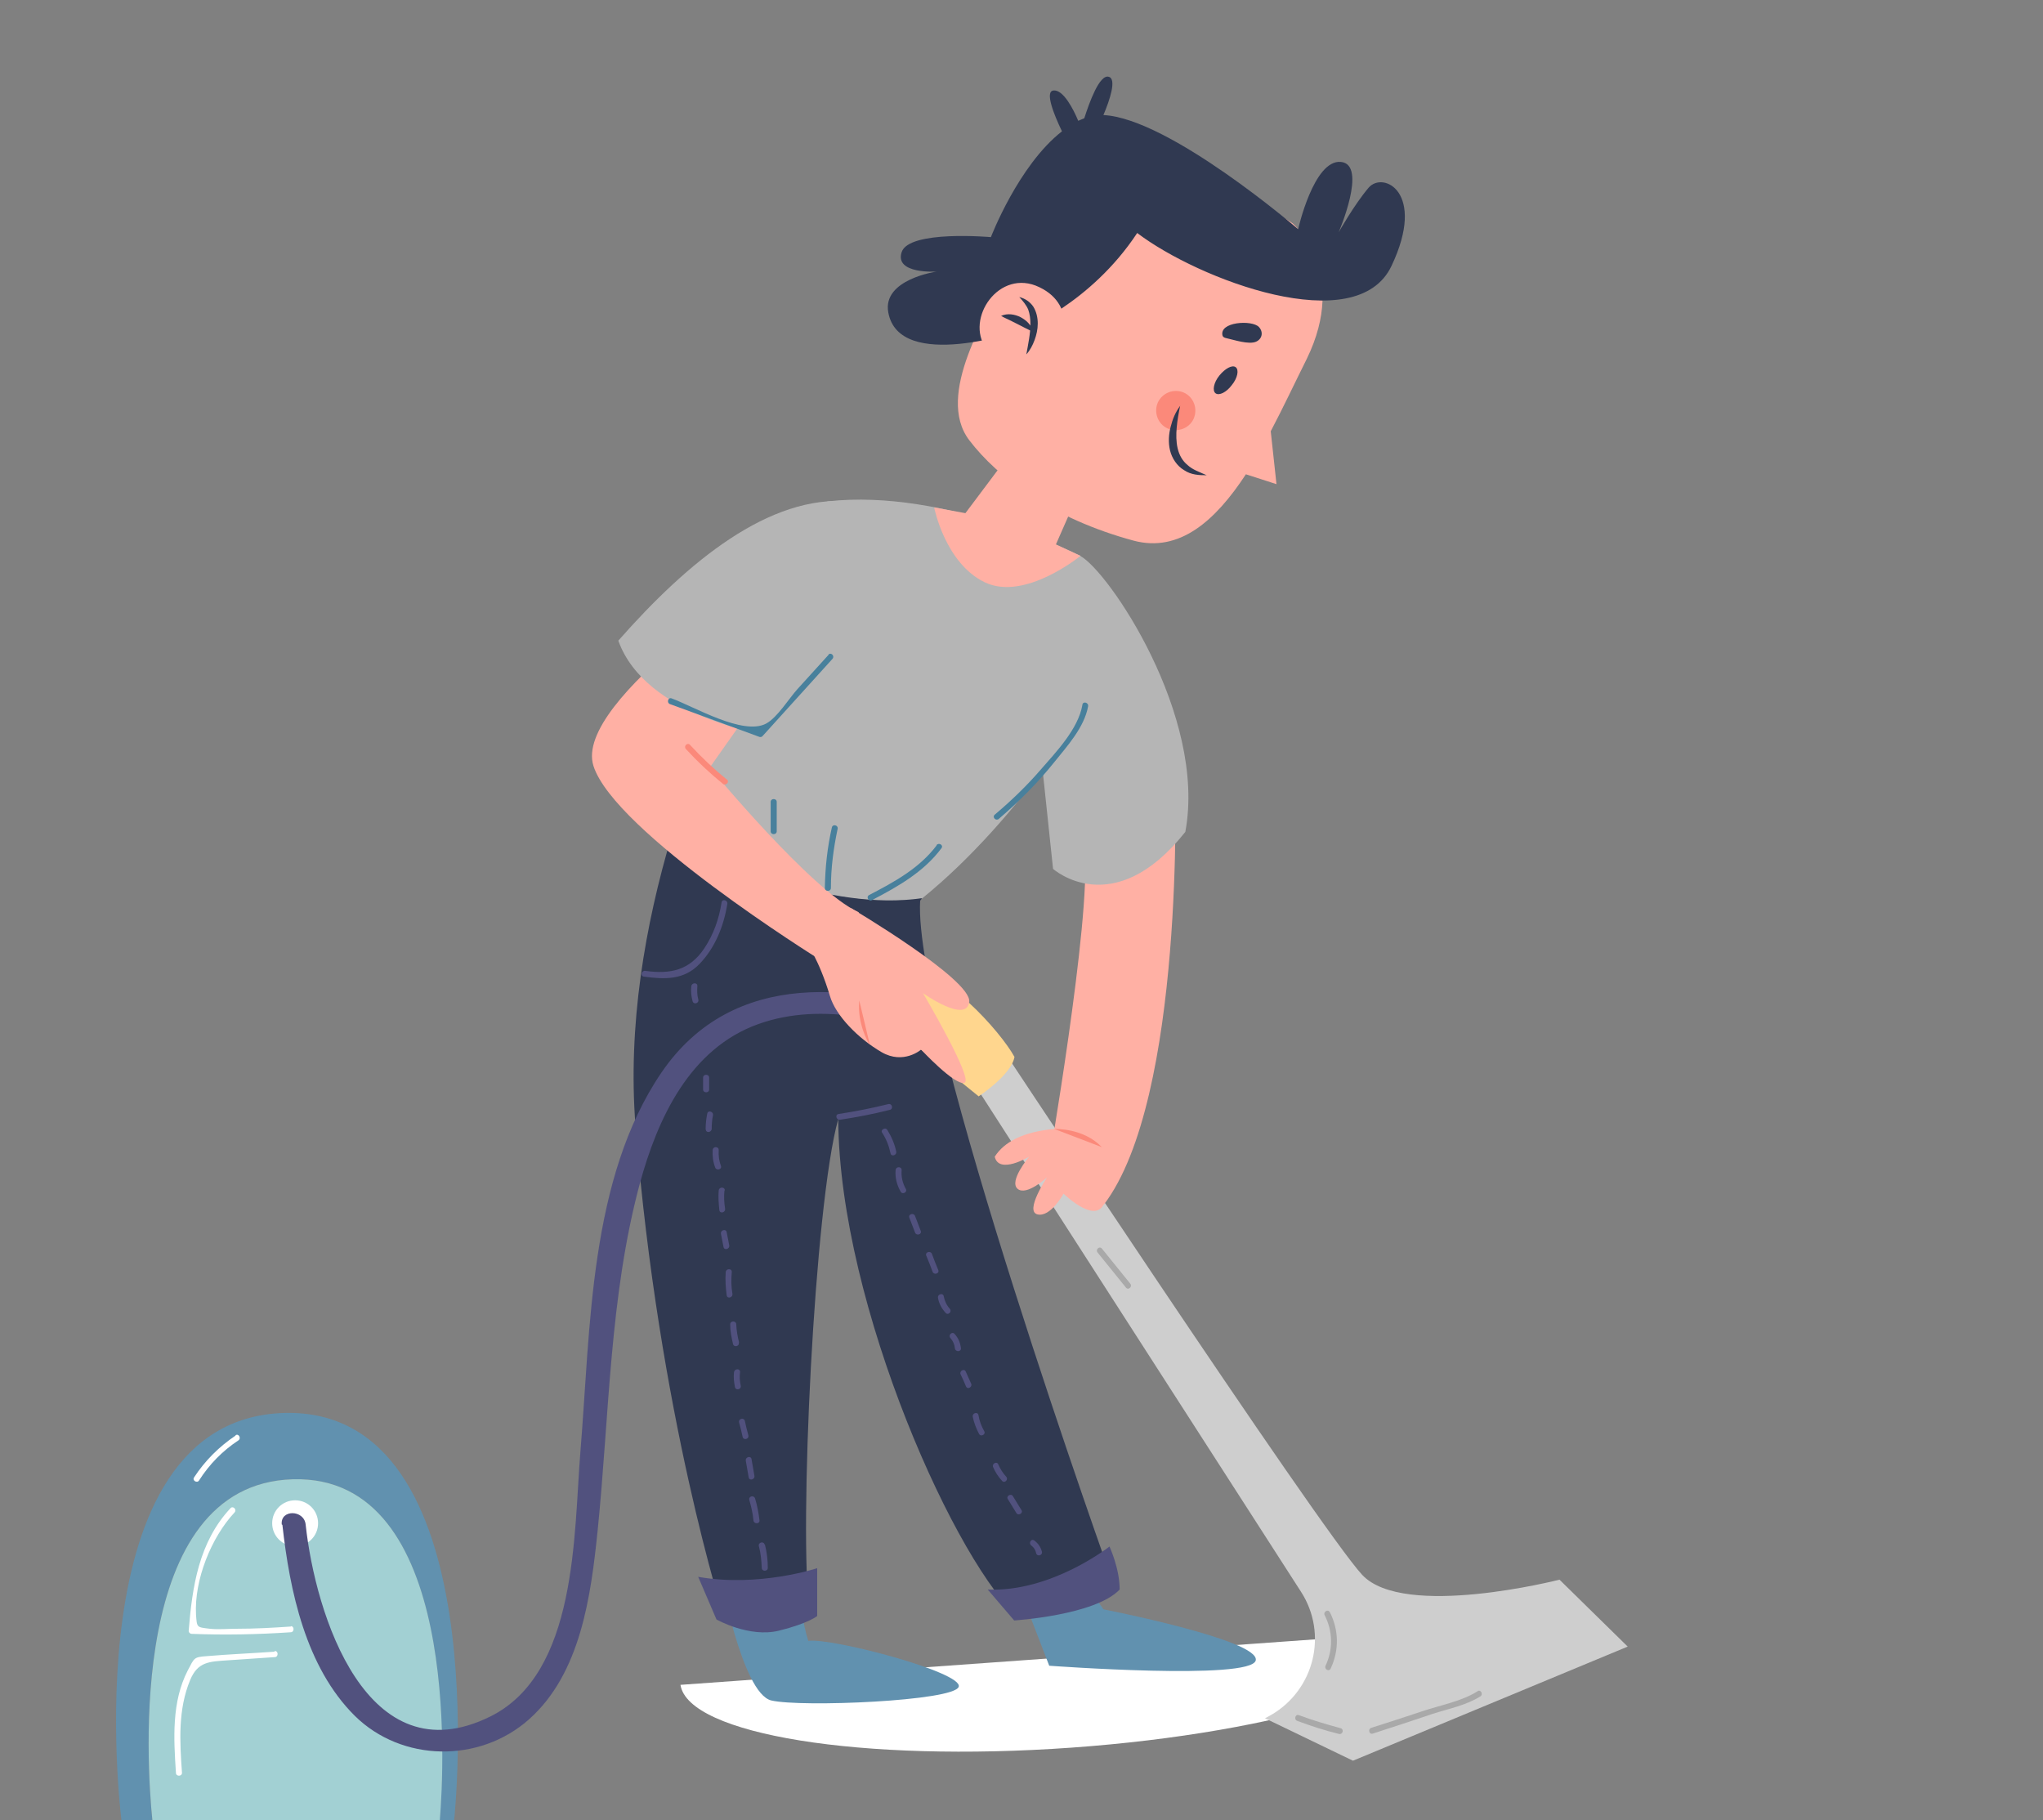 <?xml version="1.0" encoding="UTF-8"?>
<svg id="Capa_1" xmlns="http://www.w3.org/2000/svg" xmlns:xlink="http://www.w3.org/1999/xlink" version="1.1" viewBox="0 0 641 571">
  <rect x="0" y="0" width="641" height="571" fill="#808080" stroke="none"/>
  <!-- Generator: Adobe Illustrator 29.5.1, SVG Export Plug-In . SVG Version: 2.1.0 Build 141)  -->
  <defs>
    <style>
      .st0 {
        fill: #a2d0d3;
      }

      .st1 {
        fill: #303951;
      }

      .st2 {
        fill: #a9a9a9;
      }

      .st3 {
        fill: #48809c;
      }

      .st4 {
        fill: #b5b5b5;
      }

      .st5 {
        fill: #cecece;
      }

      .st6 {
        fill: #ffb0a4;
      }

      .st7, .st8 {
        isolation: isolate;
      }

      .st8 {
        fill: url(#Degradado_sin_nombre);
        mix-blend-mode: multiply;
      }

      .st9 {
        fill: #ffd68e;
      }

      .st10 {
        fill: #fff;
      }

      .st11 {
        fill: #fb897a;
      }

      .st12 {
        fill: #51517e;
      }

      .st13 {
        fill: #6191af;
      }
    </style>
    <radialGradient id="Degradado_sin_nombre" data-name="Degradado sin nombre" cx="-1892.8" cy="5061.4" fx="-1935.7" fy="5061.4" r="56.4" gradientTransform="translate(4197.9 -2363.2) rotate(-4.1) scale(2.1 .5)" gradientUnits="userSpaceOnUse">
      <stop offset="0" stop-color="#333"/>
      <stop offset="0" stop-color="#505050"/>
      <stop offset=".2" stop-color="#7e7e7e"/>
      <stop offset=".3" stop-color="#a6a6a6"/>
      <stop offset=".4" stop-color="#c6c6c6"/>
      <stop offset=".6" stop-color="#dfdfdf"/>
      <stop offset=".7" stop-color="#f1f1f1"/>
      <stop offset=".8" stop-color="#fbfbfb"/>
      <stop offset="1" stop-color="#fff"/>
    </radialGradient>
  </defs>
  <g class="st7">
    <g id="Capa_11" data-name="Capa_1">
      <path class="st8" d="M454.8,511.3c-.1,15.8-52.7,32.3-118.6,37s-120.3-4.1-122.7-19.7l241.3-17.3h0Z"/>
      <g>
        <g>
          <path class="st5" d="M308.4,319.8l-7.6,12.7,107.4,166.9c8.5,13.2,4.2,30.7-9.3,38.6l-2,1.1,27.6,13.3,86.2-35.8-21.4-21s-48.8,12.5-61.9-1.5c-13.1-14-119.1-174.4-119.1-174.4h0Z"/>
          <path class="st2" d="M417.2,505.8c-.5-1.1-2.1-.1-1.6.9,2.6,5.1,2.7,10.8.3,15.9-.5,1.1,1.1,2,1.6.9,2.7-5.8,2.6-12.1-.3-17.8h0Z"/>
          <path class="st2" d="M420.6,542.2c-4.4-1.2-8.8-2.5-13.1-4.1-1.1-.4-1.6,1.4-.5,1.8,4.3,1.6,8.6,3,13.1,4.1,1.2.3,1.7-1.5.5-1.8Z"/>
          <path class="st2" d="M463.6,530.6c-4.8,3.1-11.7,4.4-17.1,6.2-5.4,1.8-10.9,3.6-16.3,5.3-1.1.4-.6,2.2.5,1.8,6.3-2,12.5-4.1,18.8-6.2,5-1.6,10.6-2.7,15-5.5,1-.7,0-2.3-.9-1.6h0Z"/>
          <path class="st2" d="M354.6,402.7c-3-3.7-5.9-7.3-8.9-11-.8-.9-2.1.4-1.3,1.3,3,3.7,5.9,7.3,8.9,11,.8.9,2.1-.4,1.3-1.3Z"/>
        </g>
        <path class="st13" d="M225.8,493s6.9,38.3,16.2,40.5c9.3,2.2,57.4.2,58.8-4.3,1.5-4.5-39.7-15.4-47.2-14.4-3.7-11.5-3-29.2-3-29.2l-24.8,7.4h0Z"/>
        <path class="st13" d="M316,488.4l13.2,34.2s63.5,4.7,64.8-1.7-47.8-16-47.8-16l-20.1-29-10.1,12.6h0Z"/>
        <path class="st4" d="M289.4,281.8c31.2-25.3,53-62.8,53-62.8l-3.4-44.6s-42.2-21.3-79.3-17.1c-17.4,11.3-8.4,14.1-8.4,14.1,0,0-25.1,38.9-40.6,91,14.7,7.8,49.2,23.7,78.6,19.5h0Z"/>
        <path class="st1" d="M288.7,282.6c.2-.3.4-.5.6-.8-29.4,4.2-63.9-11.7-78.6-19.5-8.3,27.9-13.8,59.5-11.3,91,7.2,90.5,27.9,154.6,27.9,154.6,0,0,6.7,5.3,26.7-2.2-3.4-25.2,1.5-127.9,9-154.6.3,58.8,37.8,141.1,57.2,156.9,17.5-1.7,29.1-11.2,29.1-11.2,0,0-62.9-175.3-60.6-214.2h0Z"/>
        <path class="st6" d="M405.6,70.1c-11.9-8.2-56.2-24.8-56.2-24.8,0,0-27.1,28.8-33.3,40.9s-22.8,37.7-12,51.9c8.9,11.7,26,24.6,51.5,31.5,14.5,3.9,25.8-6.3,35.3-20.8l9.6,3.1-1.8-16.6c4-7.6,7.7-15.5,11.3-22.7,13.3-27.2-4.3-42.4-4.3-42.4h0Z"/>
        <path class="st6" d="M368.7,244.8s3.1,99.8-22.4,133.2c-6.3-6.2-17.7-10.4-17.7-10.4,0,0,13.8-79.4,11.7-100.3-2-20,28.4-22.5,28.4-22.5h0Z"/>
        <path class="st1" d="M386.5,120.8c-1.7,2.3-4,3.4-5.1,2.6-1.1-.8-.6-3.4,1.2-5.6s4-3.4,5.1-2.6.6,3.4-1.2,5.6Z"/>
        <path class="st11" d="M375,129.6c-.4,3.4-3.5,5.7-6.9,5.3-3.4-.4-5.7-3.5-5.3-6.9.4-3.3,3.5-5.7,6.9-5.3,3.4.4,5.7,3.5,5.3,6.9h0Z"/>
        <path class="st4" d="M325.2,223.4l5.2,49.2s18.9,16.9,41.5-11.6c6.8-36.4-24.2-82-33-86.6-8.8-4.6-13.8,49-13.8,49h0Z"/>
        <path class="st1" d="M429.4,58.9c-4.5,5.3-9.4,14-9.4,14,0,0,9.2-21.3.7-22.1-8.5-.8-13.4,21.1-13.4,21.1,0,0-40.4-34.8-61.1-35.8,2-4.7,4.2-11.3,1.7-12-2.9-.9-6.1,8-7.7,13-.6.3-1.3.5-1.9.8-1.5-3.6-4.7-9.9-7.8-9.5-2.7.3.1,7.4,2.7,12.8-13.7,10.7-22.3,33.2-22.3,33.2,0,0-25.7-2.3-28,4.7-2.3,7,11,6.1,11,6.1,0,0-17.1,2.4-15.2,12.8,3.4,18.9,41.9,5.6,41.9,5.6,0,0,21.5-8.2,36.2-30.5,19.2,14.6,68.9,33.5,79.8,10.3,11-23.2-2.7-29.8-7.2-24.5h0Z"/>
        <g>
          <path class="st6" d="M332.7,109.8s6-13.7-6.6-19.7c-12.6-6.1-23.4,9.9-16.7,19.2,6.7,9.3,17.8,9.9,23.3.5Z"/>
          <path class="st1" d="M322,111.2c1.2-1.3,2-2.9,2.6-4.5.6-1.6,1-3.4,1-5.2,0-1.8-.4-3.7-1.4-5.3-1.1-1.6-2.7-2.6-4.4-3,1.2,1.3,2.2,2.5,2.8,3.9.5,1.4.7,2.9.7,4.5,0,3.1-.7,6.3-1.3,9.7h0Z"/>
          <path class="st1" d="M324.3,104.1c-.3-1.1-.9-1.9-1.6-2.7-.7-.8-1.6-1.4-2.5-1.9-1.8-.9-4.1-1.3-6.1-.4,1,.6,1.8.9,2.6,1.3.8.4,1.6.8,2.4,1.2,1.6.8,3.2,1.7,5.1,2.5h0Z"/>
        </g>
        <path class="st6" d="M339,153.3l-7.7,17.5,7.7,3.6s-17.4,14.3-30,8.3c-12.5-6-15.9-23.5-15.9-23.5l9.8,1.8,15-20,21,12.4h0Z"/>
        <path class="st6" d="M237.5,219.8l-14.8,21s32,38.8,46.7,45.4c1.7,14.7-12.6,14.6-12.6,14.6,0,0-64-39.8-70.6-60.5s59-62.5,59-62.5l-7.7,42h0Z"/>
        <path class="st4" d="M264.8,187l-24.7,43.5s-37.6-5.7-46.1-29.5c21.9-24.9,47.4-45.8,72.6-43.7,5.5,15-1.7,29.7-1.7,29.7h0Z"/>
        <path class="st6" d="M335.6,354.1s-17.3-1-23.5,8.8c1.3,5.7,10.8,0,10.8,0,0,0-6.5,7.7-3.6,10.1,2.8,2.3,9.2-3.6,9.2-3.6,0,0-7.1,10.6-3,11.6,4.1,1,8.2-6.5,8.2-6.5,0,0,9.5,9.3,12.5,3.5,3-5.8-4.7-21.6-10.7-23.9h0Z"/>
        <path class="st1" d="M383.6,105.3c.1.5.7.7,1.2.8,2.3.5,7,2.1,9.3,1.1,2-.9,2.3-3.1.9-4.6-2.1-2.3-12.7-1.7-11.4,2.8Z"/>
        <path class="st3" d="M260,205.4c-3.3,3.6-6.5,7.2-9.8,10.8-2.7,3-6.3,8.9-9.8,10.8-7.2,3.9-22.6-5.3-29.7-7.9-1.1-.4-1.6,1.4-.5,1.8,9.4,3.4,18.8,6.9,28.1,10.3.3.1.7,0,.9-.2,7.3-8.1,14.7-16.2,22-24.3.8-.9-.5-2.2-1.3-1.3Z"/>
        <path class="st3" d="M293.9,265.2c-5.4,7.2-13.3,11.5-21.2,15.6-1.1.6-.1,2.2.9,1.6,8.2-4.3,16.2-8.8,21.8-16.3.7-1-.9-1.9-1.6-.9h0Z"/>
        <path class="st3" d="M261,259.6c-1.4,6.2-2.1,12.5-2.2,19,0,1.2,1.9,1.2,1.9,0,0-6.2.8-12.4,2.1-18.5.3-1.2-1.5-1.7-1.8-.5h0Z"/>
        <path class="st3" d="M241.8,251.6v9.2c0,1.2,1.9,1.2,1.9,0v-9.2c0-1.2-1.9-1.2-1.9,0h0Z"/>
        <path class="st3" d="M339.6,221.2c-1.3,7.5-8.3,14.8-13.1,20.3-4.4,5.1-9.3,9.8-14.4,14.1-.9.8.4,2.1,1.3,1.3,6.3-5.4,12.2-11.3,17.4-17.8,4.1-5.1,9.4-10.9,10.6-17.5.2-1.2-1.6-1.7-1.8-.5h0Z"/>
        <path class="st12" d="M219.1,494.8l5.7,13.3s10.3,5.8,19.6,3.5,12-4.6,12-4.6v-15s-18.4,6.1-37.4,2.7h0Z"/>
        <path class="st12" d="M309.9,498.7l8.3,9.7s25.4-1.6,33.1-9.7c0-6.7-3.2-13.5-3.2-13.5,0,0-18.2,14.4-38.3,13.5Z"/>
        <path class="st12" d="M278.7,346.4c-5.2,1.3-10.4,2.3-15.6,3.1-1.2.2-.7,2,.5,1.8,5.3-.8,10.5-1.8,15.6-3.1,1.2-.3.7-2.1-.5-1.8Z"/>
        <path class="st12" d="M226.4,283.1c-.8,5.2-2.5,10-5.4,14.4-4.6,6.9-10.6,8.2-18.5,7.1-1.2-.2-1.7,1.6-.5,1.8,6.6.9,12.6,1.1,17.5-4,4.9-5.1,7.6-11.9,8.7-18.8.2-1.2-1.6-1.7-1.8-.5h0Z"/>
        <path class="st12" d="M219.1,313.6c-.4-1.4-.4-2.8-.3-4.2.1-1.2-1.7-1.2-1.9,0-.2,1.6,0,3.2.4,4.7.3,1.2,2.1.7,1.8-.5h0Z"/>
        <path class="st12" d="M220.6,338.1v3.7c0,1.2,1.9,1.2,1.9,0v-3.7c0-1.2-1.9-1.2-1.9,0Z"/>
        <path class="st12" d="M221.9,349.4c-.3,1.5-.5,3.1-.5,4.7s1.9,1.2,1.9,0,.1-2.8.4-4.2c.2-1.2-1.6-1.7-1.8-.5h0Z"/>
        <path class="st12" d="M226.2,365.8c-.6-1.6-.8-3.2-.7-5,0-1.2-1.8-1.2-1.9,0-.1,1.9.1,3.7.8,5.5.4,1.1,2.2.6,1.8-.5h0Z"/>
        <path class="st12" d="M227.4,373.5c.1-1.2-1.8-1.2-1.9,0-.2,2.1,0,4.1.2,6.2.2,1.2,2,.7,1.8-.5-.3-1.9-.4-3.8-.2-5.7h0Z"/>
        <path class="st12" d="M228,386.6c-.2-1.2-2-.7-1.8.5.3,1.4.5,2.7.8,4.1.2,1.2,2,.7,1.8-.5-.3-1.4-.5-2.7-.8-4.1Z"/>
        <path class="st12" d="M229.6,399.1c.1-1.2-1.8-1.2-1.9,0-.2,2.5,0,4.9.3,7.3.2,1.2,2,.7,1.8-.5-.4-2.3-.4-4.5-.2-6.8h0Z"/>
        <path class="st12" d="M231.9,421.2c-.5-1.9-.8-3.7-.9-5.7,0-1.2-1.9-1.2-1.9,0,0,2.1.4,4.1.9,6.2.3,1.1,2.1.7,1.8-.5h0Z"/>
        <path class="st12" d="M232.4,434.7c-.3-1.4-.4-2.8-.2-4.2.1-1.2-1.7-1.2-1.9,0-.2,1.6,0,3.2.3,4.7.3,1.2,2.1.7,1.8-.5h0Z"/>
        <path class="st12" d="M234.8,450.3c-.4-1.5-.8-3-1.1-4.5-.3-1.2-2.1-.7-1.8.5.4,1.5.8,3,1.1,4.5.3,1.2,2.1.7,1.8-.5Z"/>
        <path class="st12" d="M235.8,457.8c-.2-1.2-2-.7-1.8.5.3,1.7.6,3.5.9,5.2.2,1.2,2,.7,1.8-.5-.3-1.7-.6-3.5-.9-5.2Z"/>
        <path class="st12" d="M236.9,470.1c-.4-1.1-2.1-.7-1.8.5.6,2.1,1.1,4.2,1.3,6.4.1,1.2,2,1.2,1.9,0-.3-2.4-.7-4.6-1.4-6.9h0Z"/>
        <path class="st12" d="M239.9,484.6c-.3-1.2-2.1-.7-1.8.5.6,2.2.8,4.5.9,6.8,0,1.2,1.9,1.2,1.9,0,0-2.5-.3-4.9-.9-7.3Z"/>
        <path class="st12" d="M281.2,361.3c-.5-2.4-1.5-4.7-2.8-6.8-.6-1-2.3,0-1.6.9,1.3,2,2.1,4.1,2.6,6.4.2,1.2,2,.7,1.8-.5h0Z"/>
        <path class="st12" d="M284.2,373c-1-1.8-1.5-3.8-1.3-5.9,0-1.2-1.8-1.2-1.9,0-.2,2.4.4,4.7,1.6,6.8.6,1,2.2.1,1.6-.9h0Z"/>
        <path class="st12" d="M288.9,386.2c-.6-1.6-1.2-3.2-1.8-4.7-.4-1.1-2.2-.6-1.8.5.6,1.6,1.2,3.2,1.8,4.7.4,1.1,2.2.6,1.8-.5Z"/>
        <path class="st12" d="M294.4,398.5c-.7-1.7-1.4-3.4-2-5.1-.4-1.1-2.2-.6-1.8.5.7,1.7,1.4,3.4,2,5.1.4,1.1,2.2.6,1.8-.5Z"/>
        <path class="st12" d="M298,410.6c-1-1.1-1.6-2.4-1.9-3.9-.2-1.2-2-.7-1.8.5.3,1.8,1.2,3.4,2.4,4.7.8.9,2.1-.4,1.3-1.3Z"/>
        <path class="st12" d="M299.5,418.5c-.8-.9-2.1.4-1.3,1.3.8.9,1.3,2,1.4,3.2.1,1.2,2,1.2,1.9,0-.2-1.7-.8-3.2-2-4.5h0Z"/>
        <path class="st12" d="M304.7,434.1l-1.7-3.8c-.5-1.1-2.1-.1-1.6.9.6,1.3,1.2,2.5,1.7,3.8.5,1.1,2.1.1,1.6-.9Z"/>
        <path class="st12" d="M308.8,449c-.9-1.6-1.5-3.2-1.8-5-.2-1.2-2-.7-1.8.5.4,1.9,1.1,3.7,2,5.4.6,1,2.2.1,1.6-.9h0Z"/>
        <path class="st12" d="M315.7,463.3c-1.1-1.2-1.9-2.5-2.5-3.9-.5-1.1-2.1-.1-1.6.9.7,1.6,1.6,3,2.8,4.3.8.9,2.1-.4,1.3-1.3Z"/>
        <path class="st12" d="M320.5,473.8c-.9-1.5-1.8-2.9-2.7-4.4-.6-1-2.2,0-1.6.9.9,1.5,1.8,2.9,2.7,4.4.6,1,2.2,0,1.6-.9Z"/>
        <path class="st12" d="M326.9,486.8c-.4-1.5-1.2-2.6-2.4-3.5-1-.7-1.9.9-.9,1.6.8.6,1.3,1.4,1.5,2.4.3,1.2,2.1.7,1.8-.5h0Z"/>
        <path class="st11" d="M228.1,244.6c-4.1-3.3-8-7-11.6-10.9-.8-.9-2.1.4-1.3,1.3,3.6,3.9,7.4,7.5,11.6,10.9.9.8,2.2-.6,1.3-1.3Z"/>
        <path class="st1" d="M370.3,127.2c-.5,2.4-.9,4.6-1.1,6.9-.2,2.2-.2,4.5.3,6.6.5,2.1,1.5,3.9,3.1,5.2,1.6,1.5,3.8,2.2,6,3.2-2.4,0-4.9-.1-7.1-1.6-2.2-1.3-3.8-3.7-4.4-6.2-.6-2.5-.4-5.1.2-7.4.6-2.4,1.5-4.6,3-6.6h0Z"/>
        <path class="st11" d="M330.8,354.2c.4,0,9.2-.3,14.9,5.7"/>
        <g>
          <path class="st13" d="M89.2,443.3c-67.2,1.9-51.1,127.7-51.1,127.7h9.7c-1.7-16.7-8.1-105.4,44.1-106.9,52.3-1.5,47.4,89.9,46,106.9h4.6s13.8-129.6-53.4-127.7Z"/>
          <path class="st0" d="M91.9,464.1c-52.2,1.5-45.8,90.1-44.1,106.9h90.2c1.4-17,6.2-108.3-46-106.9Z"/>
          <path class="st10" d="M99.8,477.9c0,4-3.2,7.2-7.2,7.2s-7.2-3.2-7.2-7.2,3.2-7.2,7.2-7.2,7.2,3.2,7.2,7.2Z"/>
          <path class="st12" d="M88.6,478.4c2.3,20.7,7.3,44.6,22.7,59.9,14.8,14.6,39.2,14.9,54.7,1.1,16.2-14.4,19.4-38.7,21.5-59.1,3.7-36.2,3.7-73.4,13.2-108.8,5.6-20.6,15.7-42.5,37.2-50.2,20.4-7.3,42.9-.9,62.3,6.3,4.5,1.7,6.5-5.5,2-7.2-32.9-12.2-72.1-16.8-94.6,16-22.8,33.4-22.3,80.5-25.5,119.1-2.1,25.9-.9,69.4-28.2,83-38.9,19.3-55-32.1-58-60.2-.5-4.7-8-4.8-7.5,0h0Z"/>
          <path class="st10" d="M73.9,450.4c-5.2,3.5-9.6,7.9-13,13.1-.7,1,1,2,1.6.9,3.2-5,7.3-9.2,12.3-12.5,1-.7,0-2.3-.9-1.6Z"/>
          <path class="st10" d="M91.3,510.3c-5.7.4-11.3.7-17,.7-2.7,0-5.8.3-8.5,0-4.1-.5-4-.3-4.3-4.4-.6-10.9,4.8-24.3,12.1-32.1.8-.9-.5-2.2-1.3-1.3-9.9,10.6-12,24.6-13.1,38.5,0,.5.5.9.9.9,10.4.4,20.7.2,31.1-.5,1.2,0,1.2-2,0-1.9h0Z"/>
          <path class="st10" d="M86.1,518.2c-7.1.5-14.2.8-21.3,1.4-4,.3-3.8.5-5.9,4.5-5.1,9.9-4.4,21.4-3.7,32.1,0,1.2,1.9,1.2,1.9,0-.7-9.8-1.3-19.9,2.6-29.2,2.4-5.7,6-5.7,11.8-6.1,4.9-.3,9.8-.7,14.7-1,1.2,0,1.2-2,0-1.9h0Z"/>
        </g>
        <path class="st9" d="M307,344s10.3-6.7,11.3-12.4c-4.5-8.2-22.3-27.8-33-27.2-10.7.6-2.6,19.8-2.6,19.8l24.4,19.8h0Z"/>
        <g>
          <path class="st6" d="M267,284.9s37.9,22.4,37.1,29.4-14.5-2.7-14.5-2.7c0,0,16,27.1,13,28.1-3,1-13.6-10.4-13.6-10.4,0,0-5.5,4.8-12.4.8-7.4-4.3-14.4-11.5-16.2-17.6-3.5-11.7-7.4-16.7-7.4-16.7l14.1-10.9h0Z"/>
          <path class="st11" d="M272.9,327.7c-.5-.4-4-6.7-3.3-13.8"/>
        </g>
      </g>
    </g>
  </g>
</svg>